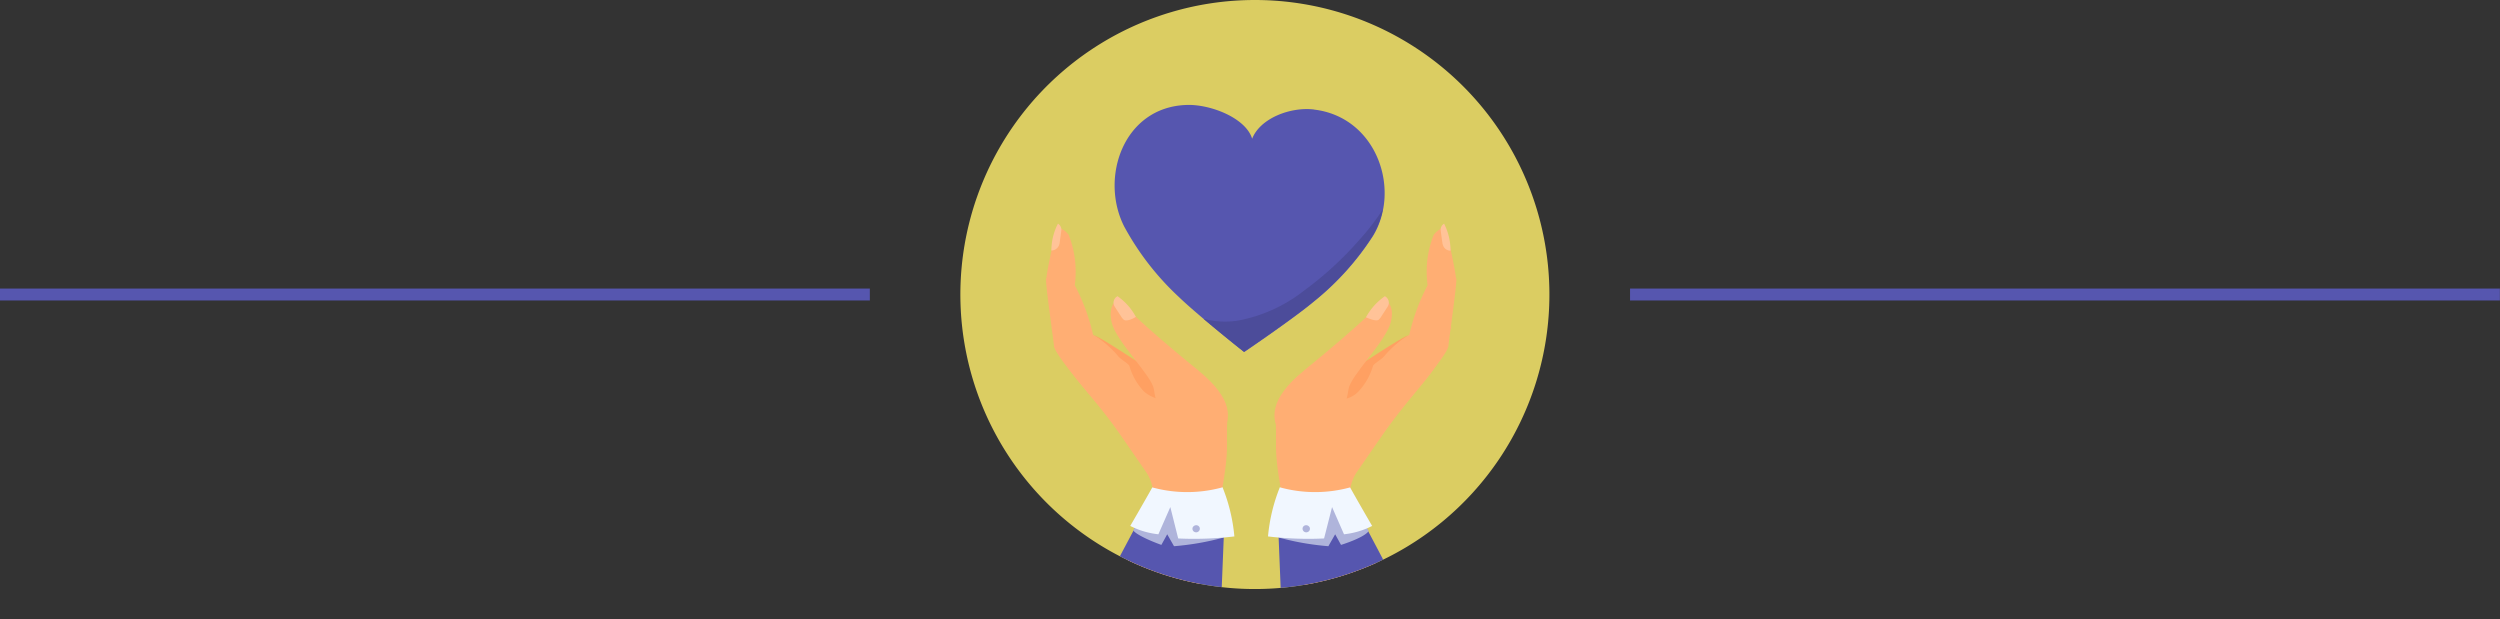 <svg xmlns="http://www.w3.org/2000/svg" xmlns:xlink="http://www.w3.org/1999/xlink" viewBox="0 0 209.58 51.9"><rect x="0" y="0" width="209.58" height="51.9" fill="#333333" stroke="none"/><defs><style>.cls-1{fill:none;}.cls-2{fill:#5656af;}.cls-3{fill:#dbcd62;}.cls-4{clip-path:url(#clip-path);}.cls-5{clip-path:url(#clip-path-2);}.cls-6{fill:#c0b456;}.cls-7{fill:#4c4c9a;}.cls-8{fill:#ffae73;}.cls-9{fill:#ffc398;}.cls-10{fill:#ffa062;}.cls-11{fill:#afb4db;}.cls-12{fill:#f1f7ff;}</style><clipPath id="clip-path"><path class="cls-1" d="M80.51,24.69A24.69,24.69,0,1,0,105.2,0,24.7,24.7,0,0,0,80.51,24.69"/></clipPath><clipPath id="clip-path-2"><polyline class="cls-1" points="100.88 29.5 115.93 29.5 115.93 17.55 100.88 17.55 100.88 29.5"/></clipPath></defs><g id="レイヤー_2" data-name="レイヤー 2"><g id="レイヤー_1-2" data-name="レイヤー 1"><polyline class="cls-2" points="0 24.19 72.92 24.19 72.92 25.19 0 25.19"/><polyline class="cls-2" points="136.65 24.19 209.57 24.19 209.57 25.19 136.65 25.19"/><path class="cls-3" d="M129.89,24.69A24.69,24.69,0,1,1,105.2,0a24.69,24.69,0,0,1,24.69,24.69"/><g class="cls-4"><path class="cls-2" d="M110.16,9.18c-2-.24-4.53.75-5.19,2.45-.53-1.75-3.54-2.92-5.54-2.83C94.17,9,92.17,14.92,94.25,19a23,23,0,0,0,4.58,5.9c1.52,1.47,5.46,4.62,5.48,4.61s4.18-2.84,5.8-4.2a23.07,23.07,0,0,0,5-5.54c2.37-3.92.27-10-5-10.59"/><g class="cls-5"><path class="cls-6" d="M100.88,26.72c1.62,1.37,3.38,2.77,3.4,2.77h0c-.22-.17-1.87-1.48-3.39-2.77h0"/><path class="cls-7" d="M115.93,17.55a20.48,20.48,0,0,1-2,2.59,28.68,28.68,0,0,1-4.63,4.24,12.71,12.71,0,0,1-5.6,2.51,7.37,7.37,0,0,1-1,.07,6.81,6.81,0,0,1-1.81-.24c1.52,1.29,3.17,2.6,3.39,2.77.11-.06,4.2-2.85,5.8-4.19a22.93,22.93,0,0,0,5-5.55,6.77,6.77,0,0,0,.84-2.2"/></g><path class="cls-8" d="M88.18,27.52a9.45,9.45,0,0,0,1.65,3.69c.86,1.18,2.48,2.93,4.07,5.21,1.15,1.65,1.81,2.62,2.18,3.15a3.49,3.49,0,0,1,.53,1.26l-2.76,8.26,6.54.58s2.47-8.61,2.47-12.22h0c0-.42,0-.87,0-1.34,0-2.21.69-4-5.69-4l-.08,0a4.4,4.4,0,0,1-1.19-.72l-.3-.25a11.67,11.67,0,0,0-1.77-1.33c-2.9-1.8-5.81-2.89-5.66-2.25"/><path class="cls-8" d="M87.72,23.33c.1-1,.87-4.3.87-4.3a1.76,1.76,0,0,1,1,.66,8.44,8.44,0,0,1,.51,4.22,17.11,17.11,0,0,1,1.54,4.17s3.5,1.9,4.24,3.27l.1.24a3.77,3.77,0,0,1,.14,1.19c0,1.65-.68,3.89-1.65,3.71-.24,0-5.87-6.34-6.11-7.44,0-.27-.72-5.17-.67-5.72"/><path class="cls-8" d="M96.82,30.4s.17,1.6-1.49.19l-.14,1.84,2.31,1.23.79-1.35Z"/><path class="cls-9" d="M88.75,20.64l.07-.2s.09-.63.15-1.09a.59.59,0,0,0-.28-.6A4.91,4.91,0,0,0,88.14,21a.69.69,0,0,0,.61-.38"/><path class="cls-10" d="M91.67,28.08c.76.25,5.36,3.38,5.61,3.48.57.73.67,1.8.39,1.92s-1.22-.16-1.79-.68a5.29,5.29,0,0,1-1.2-2.12c-.1-.23-.77-.56-1-.89a8.82,8.82,0,0,0-2-1.71"/><path class="cls-8" d="M100.48,31.07s-6-4.82-6.66-6.05c0,0-1,.38-.63,2s3.37,4.47,3.54,5.6c.66,4.26,3.09,5.58,3.09,5.58s6.56-2.35.66-7.12"/><path class="cls-9" d="M94.21,26.81l-.15-.16-.61-.94a.61.61,0,0,1,.13-.81l.1-.07a4.93,4.93,0,0,1,1.54,1.73c-.28.2-.81.4-1,.25"/><path class="cls-2" d="M102.67,42.9s0,.79-.08,2.06v.1c-.07,1.72-.17,4.27-.28,6.84H91.18c1-2.11,2.85-5.53,3.94-7.6.51-1,.87-1.65.91-1.74h0l.2-.24a1.64,1.64,0,0,1,.33-.26c1-.59,2.68-.31,4,.08.61.18,1.16.39,1.54.54l.5.21,0,0"/><path class="cls-11" d="M102.59,45.06a22.77,22.77,0,0,1-4.17.73l-.57-1-.49.89S95.43,45,95,44.47l1.34-2.42,6.27.12Z"/><path class="cls-12" d="M102.48,40.83a14.48,14.48,0,0,1,1,4.14,28.56,28.56,0,0,1-4.71.17l-.66-2.63-1,2.28a6.76,6.76,0,0,1-2.36-.7s1.13-1.94,1.85-3.23a11.11,11.11,0,0,0,5.86,0"/><path class="cls-11" d="M100.55,44.46a.29.29,0,0,0-.13-.4.33.33,0,0,0-.42.13.29.29,0,0,0,.13.4.31.31,0,0,0,.42-.13"/><path class="cls-8" d="M121.6,27.52A9.45,9.45,0,0,1,120,31.21c-.86,1.18-2.48,2.93-4.07,5.21-1.15,1.65-1.81,2.62-2.18,3.15a3.49,3.49,0,0,0-.53,1.26l2.75,8.26-6.53.58s-2.47-8.61-2.47-12.22h0c0-.42,0-.87,0-1.34,0-2.21-.69-4,5.69-4l.08,0a4.4,4.4,0,0,0,1.19-.72l.3-.25a11.67,11.67,0,0,1,1.77-1.33c2.9-1.8,5.81-2.89,5.66-2.25"/><path class="cls-8" d="M122.06,23.33c-.1-1-.87-4.3-.87-4.3a1.76,1.76,0,0,0-1,.66,8.32,8.32,0,0,0-.51,4.22,17.11,17.11,0,0,0-1.54,4.17s-3.5,1.9-4.24,3.27l-.11.24a3.8,3.8,0,0,0-.13,1.19c0,1.65.67,3.89,1.65,3.71.24,0,5.87-6.34,6.11-7.44,0-.27.72-5.17.67-5.72"/><path class="cls-8" d="M113,30.4s-.17,1.6,1.49.19l.14,1.84-2.32,1.23-.78-1.35Z"/><path class="cls-9" d="M121,20.64l-.07-.2s-.09-.63-.15-1.09a.59.59,0,0,1,.28-.6,5,5,0,0,1,.54,2.27.68.68,0,0,1-.6-.38"/><path class="cls-10" d="M118.11,28.08c-.76.25-5.36,3.38-5.61,3.48-.58.73-.67,1.8-.39,1.92a2.16,2.16,0,0,0,1.79-.68,5.29,5.29,0,0,0,1.2-2.12c.1-.23.77-.56,1-.89a8.82,8.82,0,0,1,2-1.71"/><path class="cls-8" d="M109.3,31.07s6-4.82,6.66-6.05c0,0,1.05.38.63,2s-3.37,4.47-3.54,5.6c-.67,4.26-3.09,5.58-3.09,5.58s-6.56-2.35-.66-7.12"/><path class="cls-9" d="M115.57,26.81l.15-.16.61-.94a.61.61,0,0,0-.13-.81l-.1-.07a5.17,5.17,0,0,0-1.59,1.77c.25.11.86.36,1.06.21"/><path class="cls-2" d="M118.61,51.9H107.47c-.11-2.57-.21-5.12-.28-6.84V45c0-1.27-.08-2.06-.08-2.06l0,0,.51-.21c.38-.15.93-.36,1.54-.54,1.34-.39,3-.67,4-.08a1.64,1.64,0,0,1,.33.26l.2.24h0c0,.09.4.76.91,1.74,1.1,2.07,2.9,5.51,4,7.61"/><path class="cls-11" d="M107.19,45.06a22.77,22.77,0,0,0,4.17.73l.57-1,.49.89s1.93-.59,2.32-1.16l-1.34-2.42-6.27.12Z"/><path class="cls-12" d="M107.3,40.83a14.48,14.48,0,0,0-1,4.14,28.48,28.48,0,0,0,4.7.17l.67-2.63,1,2.28a6.76,6.76,0,0,0,2.36-.7s-1.13-1.94-1.85-3.23a11.11,11.11,0,0,1-5.86,0"/><path class="cls-11" d="M109.23,44.46a.29.29,0,0,1,.13-.4.33.33,0,0,1,.42.13.29.29,0,0,1-.13.4.31.31,0,0,1-.42-.13"/></g></g></g></svg>